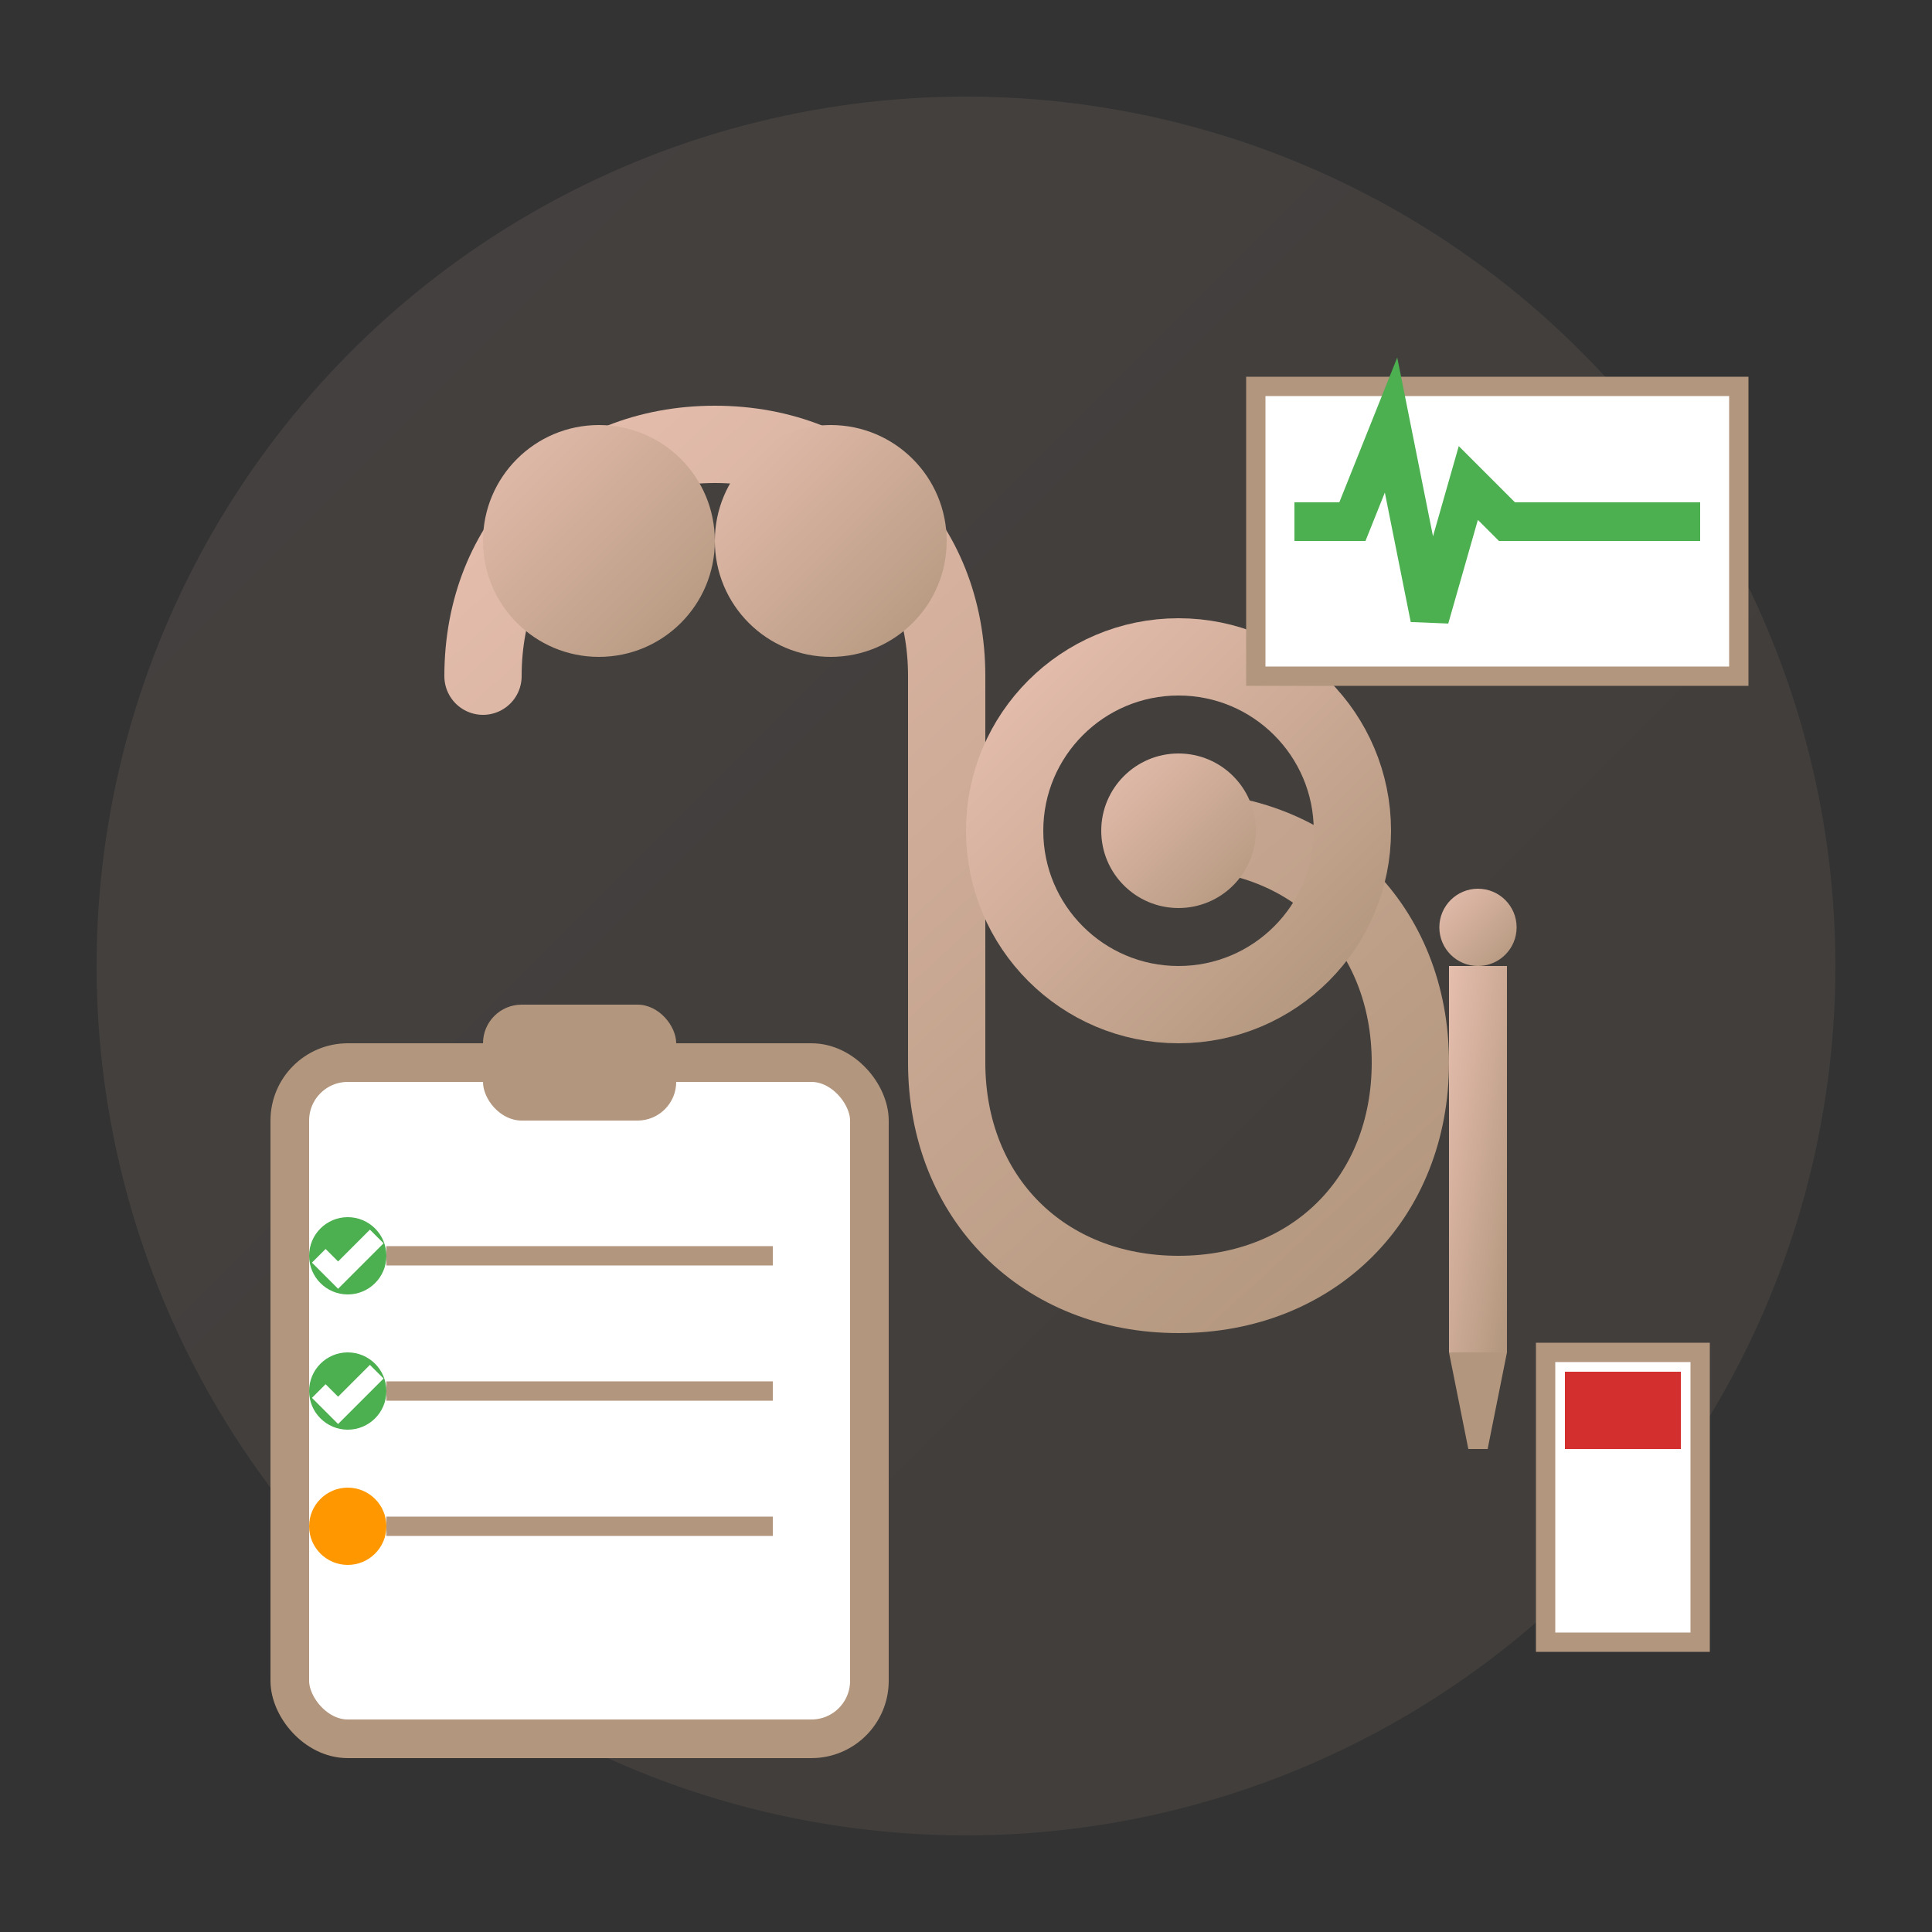 <svg xmlns="http://www.w3.org/2000/svg" viewBox="0 0 100 100" width="100" height="100">
  <rect x="0" y="0" width="100" height="100" fill="#333333" stroke="none"/>
  <defs>
    <linearGradient id="preoperatorioGrad" x1="0%" y1="0%" x2="100%" y2="100%">
      <stop offset="0%" style="stop-color:#e6beae"/>
      <stop offset="100%" style="stop-color:#b2967d"/>
    </linearGradient>
  </defs>
  
  <!-- Fondo circular -->
  <circle cx="50" cy="50" r="45" fill="url(#preoperatorioGrad)" opacity="0.1"/>
  
  <!-- Estetoscopio -->
  <!-- Tubo principal -->
  <path d="M25 35 C25 28, 30 23, 37 23 C44 23, 49 28, 49 35 L49 55 C49 62, 54 67, 61 67 C68 67, 73 62, 73 55 C73 48, 68 43, 61 43" 
        stroke="url(#preoperatorioGrad)" stroke-width="4" fill="none" stroke-linecap="round"/>
  
  <!-- Auriculares -->
  <circle cx="31" cy="28" r="6" fill="url(#preoperatorioGrad)"/>
  <circle cx="43" cy="28" r="6" fill="url(#preoperatorioGrad)"/>
  
  <!-- Campana del estetoscopio -->
  <circle cx="61" cy="43" r="9" fill="none" stroke="url(#preoperatorioGrad)" stroke-width="4"/>
  <circle cx="61" cy="43" r="4" fill="url(#preoperatorioGrad)"/>
  
  <!-- Clipboard de evaluación -->
  <rect x="15" y="55" width="30" height="35" rx="3" ry="3" fill="#ffffff" stroke="#b2967d" stroke-width="2"/>
  
  <!-- Clip superior -->
  <rect x="25" y="52" width="10" height="6" rx="2" ry="2" fill="#b2967d"/>
  
  <!-- Lista de verificación -->
  <line x1="20" y1="65" x2="40" y2="65" stroke="#b2967d" stroke-width="1"/>
  <circle cx="18" cy="65" r="2" fill="#4caf50"/>
  <path d="M16.5,65 L17.5,66 L19.5,64" stroke="#ffffff" stroke-width="1" fill="none"/>
  
  <line x1="20" y1="72" x2="40" y2="72" stroke="#b2967d" stroke-width="1"/>
  <circle cx="18" cy="72" r="2" fill="#4caf50"/>
  <path d="M16.5,72 L17.5,73 L19.5,71" stroke="#ffffff" stroke-width="1" fill="none"/>
  
  <line x1="20" y1="79" x2="40" y2="79" stroke="#b2967d" stroke-width="1"/>
  <circle cx="18" cy="79" r="2" fill="#ff9800"/>
  
  <!-- Gráfico de electrocardiograma -->
  <rect x="65" y="20" width="25" height="15" fill="#ffffff" stroke="#b2967d" stroke-width="1"/>
  <path d="M67,27 L70,27 L72,22 L74,32 L76,25 L78,27 L88,27" 
        stroke="#4caf50" stroke-width="2" fill="none"/>
  
  <!-- Jeringa -->
  <rect x="75" y="50" width="3" height="20" fill="url(#preoperatorioGrad)"/>
  <circle cx="76.5" cy="48" r="2" fill="url(#preoperatorioGrad)"/>
  <polygon points="75,70 78,70 77,75 76,75" fill="#b2967d"/>
  
  <!-- Análisis de sangre -->
  <rect x="80" y="70" width="8" height="15" fill="#ffffff" stroke="#b2967d" stroke-width="1"/>
  <rect x="81" y="71" width="6" height="4" fill="#d32f2f"/>
</svg> 